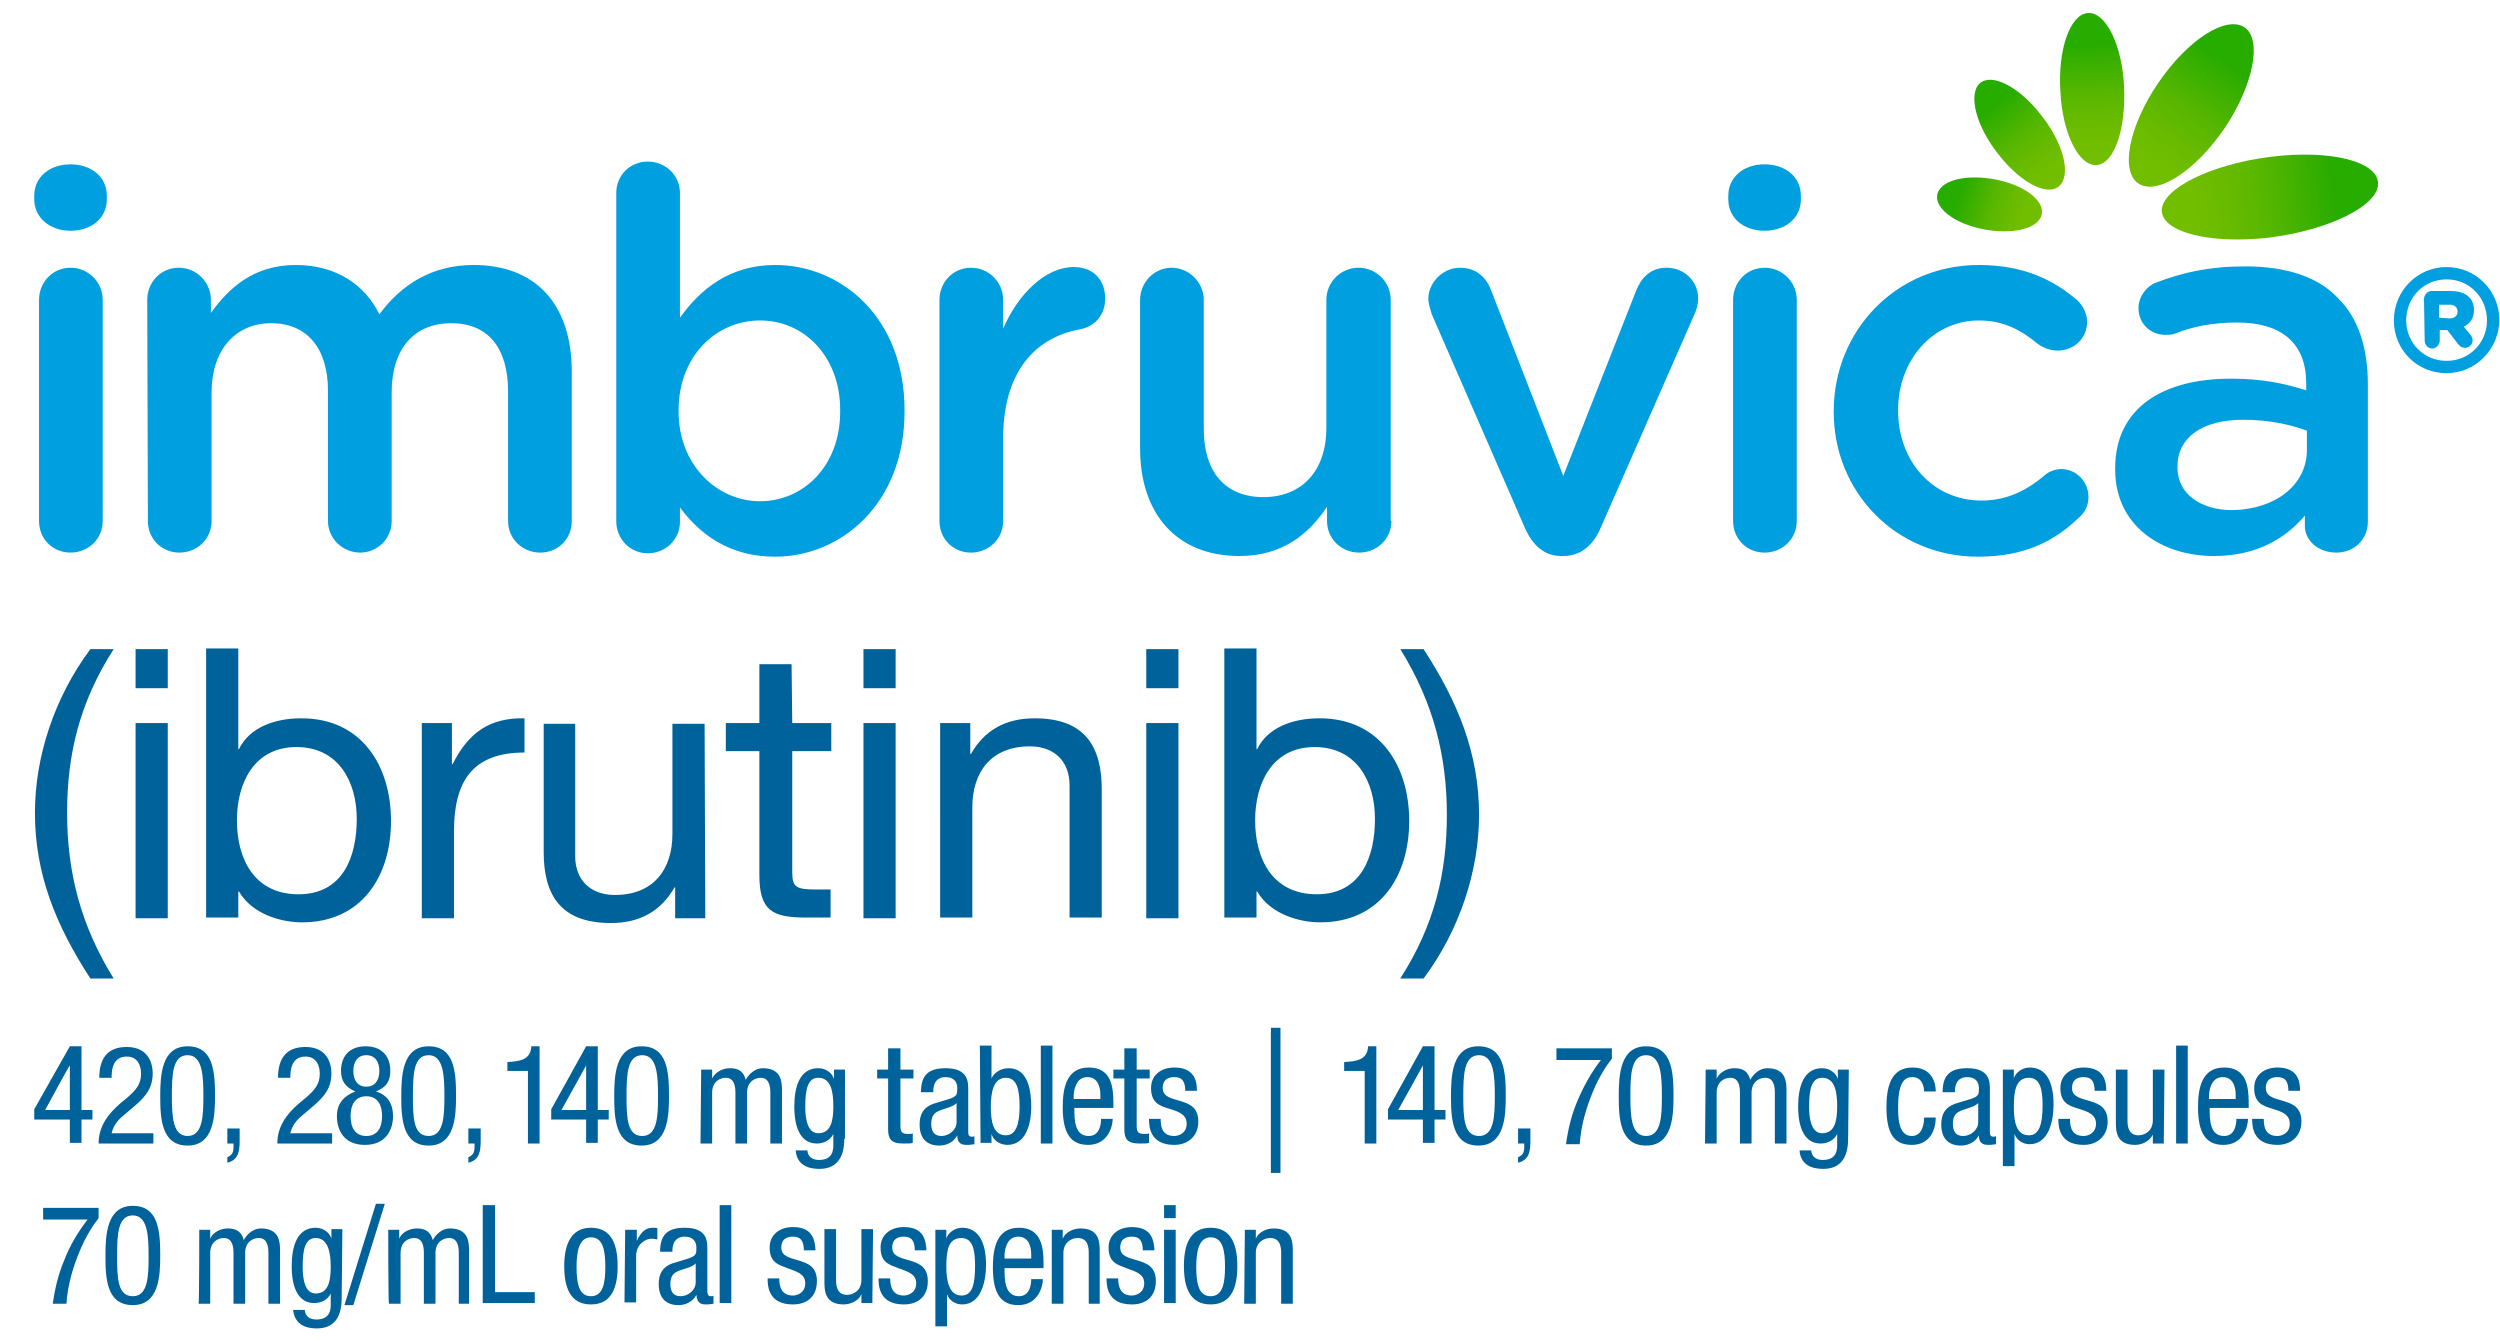<?xml version="1.0" encoding="utf-8"?>
<!-- Generator: Adobe Illustrator 27.4.0, SVG Export Plug-In . SVG Version: 6.00 Build 0)  -->
<svg version="1.1" id="Layer_1" xmlns="http://www.w3.org/2000/svg" xmlns:xlink="http://www.w3.org/1999/xlink" x="0px" y="0px"
	 viewBox="0 0 365.1 195.9" style="enable-background:new 0 0 365.1 195.9;" xml:space="preserve">
<style type="text/css">
	.st0{fill:#00629B;}
	.st1{fill:#009FDF;}
	.st2{fill:url(#SVGID_1_);}
	.st3{fill:url(#SVGID_00000158027138764842031000000002664147440696252310_);}
	.st4{fill:url(#SVGID_00000135661323701947894300000013170233574725132935_);}
	.st5{fill:url(#SVGID_00000119802467805588121010000010964268834169784240_);}
	.st6{fill:url(#SVGID_00000083795113898218357610000008891040134007377537_);}
</style>
<path class="st0" d="M10.2,152.8h1.7v9.3h1.6v1.4h-1.6v3.4h-1.7v-3.4H5V162L10.2,152.8z M6.6,162.1h3.6v-6.5h0
	C10.1,155.6,6.6,162.1,6.6,162.1z M22.3,167h-7.9c0-2.6,1.5-4.4,3.1-5.8l1.2-1c1.1-1,1.9-1.8,1.9-3.4c0-1.2-0.5-2.5-2.1-2.5
	c-2.2,0-2.2,2.3-2.2,3.1h-1.8c0-2.7,1.1-4.5,4-4.5c3.3,0,3.8,2.6,3.8,3.8c0,2.1-0.9,3.3-2.5,4.7l-2,1.7c-0.8,0.7-1.3,1.5-1.5,2.4
	h6.1V167L22.3,167z M23.4,160.1c0-3.1,0.2-7.3,4-7.3s4,3.8,4,7.3c0,3-0.2,7.2-4,7.2S23.4,163.4,23.4,160.1z M27.4,165.9
	c2.2,0,2.3-2.9,2.3-5.8s-0.1-6-2.3-6s-2.3,2.8-2.3,6S25.3,165.9,27.4,165.9z M33.2,164.8h1.8v1.7c0,1.5-0.1,2.9-1.8,3.3V169
	c0.7-0.3,0.9-0.7,0.9-1.5V167h-0.9V164.8L33.2,164.8z M48.4,167h-7.9c0-2.6,1.5-4.4,3.1-5.8l1.2-1c1.1-1,1.9-1.8,1.9-3.4
	c0-1.2-0.5-2.5-2.1-2.5c-2.2,0-2.2,2.3-2.2,3.1h-1.8c0-2.7,1.1-4.5,4-4.5c3.3,0,3.8,2.6,3.8,3.8c0,2.1-0.9,3.3-2.5,4.7l-2,1.7
	c-0.8,0.7-1.3,1.5-1.5,2.4h6.1V167L48.4,167z M51.9,159.4c-1.4-0.6-2.1-1.5-2.1-3c0-2.3,1.4-3.6,3.6-3.6s3.6,1.3,3.6,3.6
	c0,1.5-0.6,2.4-2.1,3c1.7,0.5,2.5,1.8,2.5,3.6s-0.9,4.2-4.1,4.2s-4.1-2.3-4.1-4.2S50.3,160,51.9,159.4L51.9,159.4z M53.5,165.9
	c1.6,0,2.3-1.2,2.3-2.9s-0.7-2.9-2.3-2.9s-2.3,1.2-2.3,2.9S51.9,165.9,53.5,165.9z M51.6,156.4c0,1.3,0.6,2.3,1.9,2.3s1.9-1,1.9-2.3
	s-0.6-2.3-1.9-2.3S51.6,155.1,51.6,156.4z M58.6,160.1c0-3.1,0.2-7.3,4-7.3s4,3.8,4,7.3c0,3-0.2,7.2-4,7.2S58.6,163.4,58.6,160.1z
	 M62.6,165.9c2.2,0,2.3-2.9,2.3-5.8s-0.1-6-2.3-6c-2.2,0-2.3,2.8-2.3,6S60.4,165.9,62.6,165.9z M68.4,164.8h1.8v1.7
	c0,1.5-0.1,2.9-1.8,3.3V169c0.7-0.3,0.9-0.7,0.9-1.5V167h-0.9V164.8L68.4,164.8z M74.1,155.1c1.8-0.1,3.4-0.3,3.5-2.3h1.2V167h-1.7
	v-10.6h-3V155.1z M85.6,152.8h1.7v9.3h1.6v1.4h-1.6v3.4h-1.7v-3.4h-5.1V162L85.6,152.8z M82,162.1h3.6v-6.5h0L82,162.1z M89.7,160.1
	c0-3.1,0.2-7.3,4-7.3s4,3.8,4,7.3c0,3-0.2,7.2-4,7.2S89.7,163.4,89.7,160.1z M93.8,165.9c2.2,0,2.3-2.9,2.3-5.8s-0.1-6-2.3-6
	s-2.3,2.8-2.3,6S91.6,165.9,93.8,165.9z M102.4,156.2h1.6v1.3h0c0.5-1,1.6-1.5,2.6-1.5c1.3,0,2,0.5,2.3,1.7c0.5-0.9,1.4-1.7,2.5-1.7
	c2.8,0,2.8,2.1,2.8,3.4v7.6h-1.7v-7.4c0-0.8-0.1-2.2-1.4-2.2c-0.8,0-2,0.5-2,2.2v7.4h-1.7v-7.4c0-0.8-0.1-2.2-1.4-2.2
	c-0.8,0-2,0.5-2,2.2v7.4h-1.7L102.4,156.2L102.4,156.2z M123.3,166.3c0,3.2-1.5,4.4-3.6,4.4c-0.7,0-3.3,0-3.5-2.7h1.7
	c0.1,1,0.8,1.4,1.7,1.4c2.2,0,2.1-1.7,2.1-2.4v-1.4h0c-0.4,0.9-1.4,1.4-2.4,1.4c-3.1,0-3.3-3.9-3.3-5.4c0-2.9,0.8-5.6,3.5-5.6
	c1.2,0,2.1,0.8,2.3,1.6h0v-1.4h1.6V166.3L123.3,166.3z M117.6,161.6c0,1.7,0.3,3.9,1.9,3.9c1.8,0,2.2-1.7,2.2-3.9
	c0-2.1-0.3-4.2-2.2-4.2C118,157.4,117.6,159,117.6,161.6L117.6,161.6z M129.8,153.1h1.7v3.1h1.9v1.3h-1.9v6.9c0,0.9,0.2,1.2,1.1,1.2
	c0.4,0,0.6,0,0.7-0.1v1.4c-0.2,0.1-0.7,0.1-1.4,0.1c-1.8,0-2.2-0.7-2.2-2.1v-7.4h-1.6v-1.3h1.6V153.1L129.8,153.1z M134.5,159.5
	c0-2.4,1-3.5,3.6-3.5c3.3,0,3.3,2,3.3,3.1v6c0,0.5,0,0.9,0.5,0.9c0.2,0,0.3,0,0.4-0.1v1.2c-0.1,0-0.6,0.1-1,0.1
	c-0.6,0-1.5,0-1.5-1.4h0c-0.5,1-1.6,1.5-2.6,1.5c-2,0-2.9-1.2-2.9-3.1c0-1.5,0.6-2.5,2-3l2.3-0.7c1.2-0.4,1.2-0.7,1.2-1.6
	c0-1-0.6-1.6-1.7-1.6c-1.8,0-1.8,1.7-1.8,2.1v0.1H134.5L134.5,159.5z M139.7,161.1c-0.7,0.7-2.1,0.8-2.9,1.3
	c-0.5,0.3-0.8,0.8-0.8,1.7c0,1.1,0.4,1.8,1.5,1.8s2.2-0.9,2.2-2V161.1z M143.1,152.7h1.7v4.8h0c0.4-0.9,1.4-1.5,2.5-1.5
	c2.9,0,3.3,3.4,3.3,5.6c0,3-1,5.6-3.5,5.6c-1.2,0-2.1-0.8-2.3-1.6h0v1.3h-1.6L143.1,152.7L143.1,152.7z M146.9,165.8
	c1.5,0,2-1.7,2-4.2s-0.4-4.2-2-4.2c-1.8,0-2.2,2.1-2.2,4.2S145,165.8,146.9,165.8z M152,152.7h1.7V167H152V152.7z M156.9,161.8
	c0,1.7,0,4.1,2.1,4.1c1.6,0,1.8-1.7,1.8-2.5h1.7c0,1.1-0.7,3.8-3.6,3.8c-2.6,0-3.7-1.8-3.7-5.5c0-2.7,0.5-5.8,3.8-5.8
	s3.6,2.8,3.6,5.2v0.7H156.9z M160.7,160.5v-0.6c0-1.2-0.4-2.6-1.9-2.6c-1.8,0-2,2.2-2,2.8v0.4H160.7z M164.3,153.1h1.7v3.1h1.9v1.3
	H166v6.9c0,0.9,0.2,1.2,1.1,1.2c0.4,0,0.6,0,0.7-0.1v1.4c-0.2,0.1-0.7,0.1-1.4,0.1c-1.8,0-2.2-0.7-2.2-2.1v-7.4h-1.6v-1.3h1.6V153.1
	L164.3,153.1z M173.1,159.4c0-1.4-0.4-2.1-1.6-2.1c-0.5,0-1.7,0.1-1.7,1.6c0,1.3,1.3,1.5,2.6,1.9c1.3,0.4,2.6,0.9,2.6,3
	s-1.5,3.4-3.5,3.4c-3.6,0-3.7-2.7-3.7-3.8h1.7c0,1.3,0.3,2.5,2,2.5c0.5,0,1.8-0.3,1.8-1.8c0-1.4-1.3-1.8-2.6-2.2
	c-1.3-0.4-2.6-0.8-2.6-3c0-2,1.6-3,3.4-3c3.1,0,3.3,2.2,3.3,3.4H173.1L173.1,159.4z M196.3,155.1c1.8-0.1,3.4-0.3,3.5-2.3h1.2V167
	h-1.7v-10.6h-3V155.1z M207.8,152.8h1.7v9.3h1.6v1.4h-1.6v3.4h-1.7v-3.4h-5.1V162L207.8,152.8z M204.2,162.1h3.6v-6.5h0L204.2,162.1
	L204.2,162.1z M211.9,160.1c0-3.1,0.2-7.3,4-7.3c3.8,0,4,3.8,4,7.3c0,3-0.2,7.2-4,7.2S211.9,163.4,211.9,160.1z M216,165.9
	c2.2,0,2.3-2.9,2.3-5.8s-0.1-6-2.3-6s-2.3,2.8-2.3,6S213.8,165.9,216,165.9z M221.7,164.8h1.8v1.7c0,1.5-0.1,2.9-1.8,3.3V169
	c0.7-0.3,0.9-0.7,0.9-1.5V167h-0.9V164.8L221.7,164.8z M227.3,153.1h8.1v1.5c-0.8,1-1.9,2.7-2.8,4.9c-0.9,2.2-1.7,4.7-1.9,7.6h-2
	c0.3-2.2,0.8-4.3,1.7-6.4c0.9-2.1,2-4.1,3.4-5.9h-6.5L227.3,153.1L227.3,153.1z M236.4,160.1c0-3.1,0.2-7.3,4-7.3s4,3.8,4,7.3
	c0,3-0.2,7.2-4,7.2S236.4,163.4,236.4,160.1z M240.4,165.9c2.2,0,2.3-2.9,2.3-5.8s-0.1-6-2.3-6s-2.3,2.8-2.3,6
	S238.3,165.9,240.4,165.9z M249.1,156.2h1.6v1.3h0c0.5-1,1.6-1.5,2.6-1.5c1.3,0,2,0.5,2.3,1.7c0.5-0.9,1.4-1.7,2.5-1.7
	c2.8,0,2.8,2.1,2.8,3.4v7.6h-1.7v-7.4c0-0.8-0.1-2.2-1.4-2.2c-0.8,0-2,0.5-2,2.2v7.4h-1.7v-7.4c0-0.8-0.1-2.2-1.4-2.2
	c-0.8,0-2,0.5-2,2.2v7.4h-1.7L249.1,156.2L249.1,156.2z M269.9,166.3c0,3.2-1.5,4.4-3.6,4.4c-0.7,0-3.3,0-3.5-2.7h1.7
	c0.1,1,0.8,1.4,1.7,1.4c2.2,0,2.1-1.7,2.1-2.4v-1.4h0c-0.4,0.9-1.4,1.4-2.4,1.4c-3.1,0-3.3-3.9-3.3-5.4c0-2.9,0.8-5.6,3.5-5.6
	c1.2,0,2.1,0.8,2.3,1.6h0v-1.4h1.6L269.9,166.3L269.9,166.3z M264.2,161.6c0,1.7,0.3,3.9,1.9,3.9c1.8,0,2.2-1.7,2.2-3.9
	c0-2.1-0.3-4.2-2.2-4.2C264.6,157.4,264.2,159,264.2,161.6z M281,159.5c0-1-0.4-2.2-1.7-2.2c-1,0-2.1,0.5-2.1,4.4c0,1.4,0,4.2,2,4.2
	c1.4,0,1.8-1.5,1.8-2.7h1.7c0,1.7-0.8,4-3.5,4s-3.7-1.8-3.7-5.5c0-2.7,0.5-5.8,3.8-5.8c2.9,0,3.4,2.3,3.4,3.5H281L281,159.5z
	 M283.7,159.5c0-2.4,1-3.5,3.6-3.5c3.3,0,3.3,2,3.3,3.1v6c0,0.5,0,0.9,0.5,0.9c0.2,0,0.3,0,0.4-0.1v1.2c-0.1,0-0.6,0.1-1,0.1
	c-0.6,0-1.5,0-1.5-1.4h0c-0.5,1-1.6,1.5-2.6,1.5c-2,0-2.9-1.2-2.9-3.1c0-1.5,0.6-2.5,2-3l2.3-0.7c1.2-0.4,1.2-0.7,1.2-1.6
	c0-1-0.6-1.6-1.7-1.6c-1.8,0-1.8,1.7-1.8,2.1v0.1H283.7z M288.9,161.1c-0.7,0.7-2.1,0.8-2.9,1.3c-0.5,0.3-0.8,0.8-0.8,1.7
	c0,1.1,0.4,1.8,1.5,1.8s2.2-0.9,2.2-2V161.1z M292.5,156.2h1.6v1.3h0c0.2-0.8,1.2-1.6,2.3-1.6c2.5,0,3.5,2.2,3.5,5.4
	c0,2.4-0.7,5.8-3.5,5.8c-1,0-1.9-0.6-2.2-1.5h0v4.7h-1.7L292.5,156.2L292.5,156.2z M296.3,165.8c1.5,0,2-1.6,2-4.4c0-2.4-0.4-4-2-4
	c-1.8,0-2.2,1.7-2.2,4.2C294.1,163.7,294.4,165.8,296.3,165.8z M305.9,159.4c0-1.4-0.4-2.1-1.6-2.1c-0.5,0-1.7,0.1-1.7,1.6
	c0,1.3,1.3,1.5,2.6,1.9c1.3,0.4,2.6,0.9,2.6,3s-1.5,3.4-3.5,3.4c-3.6,0-3.7-2.7-3.7-3.8h1.7c0,1.3,0.3,2.5,2,2.5
	c0.5,0,1.8-0.3,1.8-1.8c0-1.4-1.3-1.8-2.6-2.2c-1.3-0.4-2.6-0.8-2.6-3c0-2,1.6-3,3.4-3c3.1,0,3.3,2.2,3.3,3.4H305.9L305.9,159.4z
	 M316,167h-1.6v-1.3h0c-0.5,1-1.6,1.5-2.6,1.5c-2.8,0-2.8-2.1-2.8-3.4v-7.6h1.7v7.4c0,0.8,0.1,2.2,1.6,2.2c0.9,0,2.1-0.6,2.1-2.2
	v-7.4h1.7L316,167L316,167z M317.8,152.7h1.7V167h-1.7V152.7z M322.7,161.8c0,1.7,0,4.1,2.1,4.1c1.6,0,1.8-1.7,1.8-2.5h1.7
	c0,1.1-0.7,3.8-3.6,3.8c-2.6,0-3.7-1.8-3.7-5.5c0-2.7,0.5-5.8,3.8-5.8s3.6,2.8,3.6,5.2v0.7H322.7L322.7,161.8z M326.5,160.5v-0.6
	c0-1.2-0.4-2.6-1.9-2.6c-1.8,0-2,2.2-2,2.8v0.4H326.5L326.5,160.5z M334.2,159.4c0-1.4-0.4-2.1-1.6-2.1c-0.5,0-1.7,0.1-1.7,1.6
	c0,1.3,1.3,1.5,2.6,1.9c1.3,0.4,2.6,0.9,2.6,3s-1.5,3.4-3.5,3.4c-3.6,0-3.7-2.7-3.7-3.8h1.7c0,1.3,0.3,2.5,2,2.5
	c0.5,0,1.8-0.3,1.8-1.8c0-1.4-1.3-1.8-2.6-2.2c-1.3-0.4-2.6-0.8-2.6-3c0-2,1.6-3,3.4-3c3.1,0,3.3,2.2,3.3,3.4H334.2L334.2,159.4z
	 M185.6,150.1h1.4v21.2h-1.4V150.1z"/>
<path class="st0" d="M13.2,142.9c-5-7.7-8.1-15.2-8.1-24.2c0-8.1,2.8-16.8,8.1-23.9h3.4c-5,7.8-6.8,15.4-6.8,23.9s1.9,16.3,6.8,24.2
	H13.2z M24.5,100.5h-4.7v-5.7h4.7V100.5z M19.8,105.6h4.7v28.5h-4.7V105.6z M30.1,94.7h4.7v14.7h0.1c1.5-3.1,5.1-4.5,9.1-4.5
	c8.8,0,13.1,6.9,13.1,15s-4.3,14.8-13,14.8c-2.9,0-7.2-1.1-9.2-4.5h-0.1v3.8h-4.7L30.1,94.7L30.1,94.7z M43.3,109.1
	c-6.3,0-8.7,5.4-8.7,10.7c0,5.6,2.5,10.8,9,10.8s8.5-5.5,8.5-11S49.4,109.1,43.3,109.1L43.3,109.1z M61.6,105.6H66v6h0.1
	c2.3-4.6,5.4-6.8,10.5-6.7v5c-7.6,0-10.3,4.2-10.3,11.5v12.7h-4.7L61.6,105.6L61.6,105.6z M103,134.1h-4.4v-4.5h-0.1
	c-2,3.5-5.1,5.2-9.3,5.2c-7.5,0-9.8-4.3-9.8-10.4v-18.7H84v19.3c0,3.5,2.2,5.7,5.8,5.7c5.7,0,8.4-3.8,8.4-8.9v-16.1h4.7L103,134.1
	L103,134.1z M115.7,105.6h5.7v4.1h-5.7v17.7c0,2.2,0.6,2.5,3.5,2.5h2.1v4.1h-3.6c-4.9,0-6.8-1-6.8-6.2v-18.1h-4.9v-4.1h4.9V97h4.7
	L115.7,105.6L115.7,105.6z M130.8,100.5h-4.7v-5.7h4.7V100.5z M126.1,105.6h4.7v28.5h-4.7V105.6z M137.3,105.6h4.4v4.5h0.1
	c2-3.5,5.1-5.2,9.3-5.2c7.5,0,9.8,4.3,9.8,10.4v18.7h-4.7v-19.3c0-3.5-2.2-5.7-5.8-5.7c-5.7,0-8.4,3.8-8.4,8.9v16.1h-4.7
	L137.3,105.6L137.3,105.6z M172.1,100.5h-4.7v-5.7h4.7V100.5z M167.4,105.6h4.7v28.5h-4.7V105.6z M178.8,94.7h4.7v14.7h0.1
	c1.5-3.1,5.1-4.5,9.1-4.5c8.8,0,13.1,6.9,13.1,15s-4.3,14.8-13,14.8c-2.9,0-7.2-1.1-9.2-4.5h-0.1v3.8h-4.7V94.7L178.8,94.7z
	 M192,109.1c-6.3,0-8.7,5.4-8.7,10.7c0,5.6,2.5,10.8,9,10.8s8.5-5.5,8.5-11S198.1,109.1,192,109.1L192,109.1z M204.5,142.9
	c5-7.8,6.8-15.4,6.8-23.9s-1.9-16.3-6.8-24.2h3.4c5,7.7,8.1,15.2,8.1,24.2c0,8.1-2.8,16.8-8.1,23.9H204.5z"/>
<g>
	<path class="st1" d="M5,28.6c0-2.8,2.3-4.6,5.3-4.6s5.3,1.8,5.3,4.6v0.5c0,2.8-2.3,4.6-5.3,4.6S5,31.8,5,29.1V28.6z M5.7,43.8
		c0-2.6,2-4.7,4.6-4.7s4.7,2.1,4.7,4.7v32.3c0,2.6-2.1,4.6-4.7,4.6s-4.6-2-4.6-4.6C5.7,76.1,5.7,43.8,5.7,43.8z M21.5,43.8
		c0-2.6,2-4.7,4.6-4.7c2.6,0,4.7,2.1,4.7,4.7v1.9c2.6-3.6,6.2-7,12.4-7c5.9,0,10.1,2.9,12.2,7.2c3.2-4.3,7.6-7.2,13.8-7.2
		c8.9,0,14.3,5.6,14.3,15.6v21.8c0,2.6-2,4.6-4.6,4.6s-4.7-2-4.7-4.6V57.2c0-6.5-3-10-8.3-10s-8.7,3.6-8.7,10.1v18.8
		c0,2.6-2.1,4.6-4.6,4.6s-4.7-2-4.7-4.6v-19c0-6.3-3.1-9.9-8.3-9.9s-8.7,3.9-8.7,10.1v18.8c0,2.6-2.1,4.6-4.7,4.6s-4.6-2-4.6-4.6
		L21.5,43.8L21.5,43.8z M90,28.2c0-2.6,2-4.6,4.6-4.6s4.7,2,4.7,4.6v18.2c3-4.2,7.3-7.7,13.9-7.7c9.6,0,18.9,7.6,18.9,21.2v0.2
		c0,13.5-9.3,21.2-18.9,21.2c-6.8,0-11.1-3.4-13.9-7.2v2.1c0,2.6-2.1,4.6-4.7,4.6S90,78.7,90,76.1C90,76.1,90,28.2,90,28.2z
		 M122.7,60.1v-0.2c0-7.9-5.3-13.1-11.7-13.1s-11.9,5.2-11.9,13.1v0.2c0,7.8,5.6,13.1,11.9,13.1S122.7,68.1,122.7,60.1z M137.2,43.8
		c0-2.6,2-4.7,4.6-4.7s4.7,2.1,4.7,4.7V48c2.2-5.1,6.2-9,10.3-9c2.9,0,4.6,1.9,4.6,4.6c0,2.5-1.6,4.1-3.7,4.5
		c-6.6,1.2-11.2,6.3-11.2,15.9v12.1c0,2.6-2.1,4.6-4.7,4.6s-4.6-2-4.6-4.6L137.2,43.8L137.2,43.8z M203.2,76.1
		c0,2.6-2.1,4.6-4.7,4.6s-4.7-2-4.7-4.6V74c-2.6,3.9-6.4,7.2-12.8,7.2c-9.2,0-14.5-6.2-14.5-15.7V43.8c0-2.6,2.1-4.7,4.6-4.7
		s4.7,2.1,4.7,4.7v18.9c0,6.3,3.2,9.9,8.7,9.9s9.2-3.7,9.2-10.1V43.8c0-2.6,2.1-4.7,4.7-4.7s4.7,2.1,4.7,4.7V76.1L203.2,76.1z
		 M228.5,81.2H228c-2.5,0-4.2-1.6-5.3-4.1l-13.6-31.2c-0.2-0.7-0.5-1.5-0.5-2.3c0-2.3,2.1-4.5,4.6-4.5s3.9,1.5,4.6,3.4l10.5,27
		L239,42.3c0.7-1.6,1.9-3.2,4.4-3.2s4.6,1.9,4.6,4.5c0,0.8-0.3,1.8-0.5,2.2L233.8,77C232.8,79.4,231.1,81.1,228.5,81.2L228.5,81.2z
		 M252.4,28.6c0-2.8,2.3-4.6,5.3-4.6c3,0,5.3,1.8,5.3,4.6v0.5c0,2.8-2.3,4.6-5.3,4.6c-3,0-5.3-1.8-5.3-4.6V28.6z M253.1,43.8
		c0-2.6,2-4.7,4.6-4.7c2.6,0,4.7,2.1,4.7,4.7v32.3c0,2.6-2.1,4.6-4.7,4.6c-2.6,0-4.6-2-4.6-4.6C253.1,76.1,253.1,43.8,253.1,43.8z
		 M267.8,60.2v-0.2c0-11.6,9-21.3,21.2-21.3c6.4,0,10.8,2.1,14.3,5.1c0.6,0.5,1.5,1.7,1.5,3.2c0,2.4-1.9,4.2-4.3,4.2
		c-1.2,0-2.2-0.5-2.8-0.9c-2.4-2-5-3.5-8.7-3.5c-6.8,0-11.8,5.9-11.8,13V60c0,7.3,5,13.1,12.2,13.1c3.7,0,6.6-1.5,9.1-3.6
		c0.5-0.5,1.5-1,2.5-1c2.2,0,4,1.8,4,4.1c0,1.2-0.5,2.2-1.3,2.9c-3.6,3.5-8,5.8-14.8,5.8C276.8,81.3,267.8,71.8,267.8,60.2
		L267.8,60.2z M308.9,68.6v-0.2c0-8.8,6.9-13.1,16.9-13.1c4.6,0,7.8,0.7,11,1.7v-1c0-5.8-3.5-8.9-10.1-8.9c-3.6,0-6.5,0.6-9,1.6
		c-0.5,0.2-1,0.2-1.5,0.2c-2.2,0-3.9-1.7-3.9-3.9c0-1.7,1.2-3.2,2.5-3.7c3.9-1.5,7.8-2.4,13.1-2.4c6.1,0,10.7,1.6,13.5,4.6
		c3,2.9,4.4,7.3,4.4,12.6v20.1c0,2.6-2,4.5-4.6,4.5c-2.7,0-4.6-1.8-4.6-3.9v-1.5c-2.8,3.3-7,5.9-13.3,5.9
		C315.7,81.2,308.9,76.8,308.9,68.6L308.9,68.6z M336.9,65.7v-2.8c-2.4-0.9-5.6-1.6-9.3-1.6c-6,0-9.6,2.6-9.6,6.8v0.2
		c0,3.9,3.5,6.2,8,6.2C332.2,74.4,336.9,70.9,336.9,65.7L336.9,65.7z M349.6,46.8L349.6,46.8c0-4.3,3.4-7.8,7.7-7.8s7.7,3.5,7.7,7.7
		v0c0,4.2-3.4,7.8-7.7,7.8S349.6,51.1,349.6,46.8L349.6,46.8z M363.2,46.8L363.2,46.8c0-3.3-2.5-6-5.9-6s-5.9,2.7-5.9,6v0
		c0,3.2,2.5,5.9,5.9,5.9S363.2,50,363.2,46.8z M354,43.7c0-0.6,0.5-1.2,1.1-1.2h2.8c2,0,3.4,0.9,3.4,2.8c0,1.2-0.6,2-1.5,2.4l1,1.2
		c0.2,0.3,0.3,0.5,0.3,0.8c0,0.6-0.5,1.1-1.1,1.1c-0.4,0-0.7-0.2-0.9-0.4l-1.7-2.2h-1.1v1.5c0,0.6-0.5,1.2-1.1,1.2s-1.1-0.5-1.1-1.2
		L354,43.7L354,43.7z M357.7,46.5c0.8,0,1.2-0.4,1.2-1c0-0.6-0.4-1-1.2-1h-1.5v1.9L357.7,46.5L357.7,46.5z"/>
	<g>
		
			<linearGradient id="SVGID_1_" gradientUnits="userSpaceOnUse" x1="315.871" y1="161.223" x2="347.371" y2="164.973" gradientTransform="matrix(1 0 0 -1 0 191.865)">
			<stop  offset="0.15" style="stop-color:#71BD00"/>
			<stop  offset="0.28" style="stop-color:#69BB00"/>
			<stop  offset="0.48" style="stop-color:#56B600"/>
			<stop  offset="0.7" style="stop-color:#36AF00"/>
			<stop  offset="0.8" style="stop-color:#27AC00"/>
		</linearGradient>
		<path class="st2" d="M331.6,22.9c-8.7,1.1-15.8,4.6-15.9,7.8c0,3.2,7,5,15.7,4c8.7-1.1,15.8-4.6,15.9-7.8
			C347.4,23.6,340.4,21.8,331.6,22.9z"/>
		
			<linearGradient id="SVGID_00000131350572970160095600000010332057785058113204_" gradientUnits="userSpaceOnUse" x1="312.22" y1="165.124" x2="327.73" y2="187.884" gradientTransform="matrix(1 0 0 -1 0 191.865)">
			<stop  offset="0.15" style="stop-color:#71BD00"/>
			<stop  offset="0.28" style="stop-color:#69BB00"/>
			<stop  offset="0.48" style="stop-color:#56B600"/>
			<stop  offset="0.7" style="stop-color:#36AF00"/>
			<stop  offset="0.8" style="stop-color:#27AC00"/>
		</linearGradient>
		<path style="fill:url(#SVGID_00000131350572970160095600000010332057785058113204_);" d="M327.8,4c-2.7-1.8-8.3,1.8-12.6,8.1
			c-4.3,6.3-5.6,12.9-2.9,14.7c2.7,1.8,8.3-1.8,12.6-8.1C329.1,12.4,330.4,5.8,327.8,4z"/>
		
			<linearGradient id="SVGID_00000183238803464072359400000007108387249411411592_" gradientUnits="userSpaceOnUse" x1="306.097" y1="167.832" x2="304.907" y2="189.952" gradientTransform="matrix(1 0 0 -1 0 191.865)">
			<stop  offset="0.15" style="stop-color:#71BD00"/>
			<stop  offset="0.28" style="stop-color:#69BB00"/>
			<stop  offset="0.48" style="stop-color:#56B600"/>
			<stop  offset="0.7" style="stop-color:#36AF00"/>
			<stop  offset="0.8" style="stop-color:#27AC00"/>
		</linearGradient>
		<path style="fill:url(#SVGID_00000183238803464072359400000007108387249411411592_);" d="M310.2,12.6c-0.3-6.1-2.7-10.9-5.3-10.7
			c-2.6,0.2-4.4,5.4-4,11.5c0.3,6.1,2.7,10.9,5.3,10.7S310.5,18.8,310.2,12.6L310.2,12.6z"/>
		
			<linearGradient id="SVGID_00000173149805262238931870000008310371489694471607_" gradientUnits="userSpaceOnUse" x1="300.739" y1="164.858" x2="289.159" y2="179.688" gradientTransform="matrix(1 0 0 -1 0 191.865)">
			<stop  offset="0.15" style="stop-color:#71BD00"/>
			<stop  offset="0.28" style="stop-color:#69BB00"/>
			<stop  offset="0.48" style="stop-color:#56B600"/>
			<stop  offset="0.7" style="stop-color:#36AF00"/>
			<stop  offset="0.8" style="stop-color:#27AC00"/>
		</linearGradient>
		<path style="fill:url(#SVGID_00000173149805262238931870000008310371489694471607_);" d="M298,16.7c-3.2-4.1-7.2-6.1-8.9-4.5
			c-1.7,1.6-0.5,6.3,2.8,10.4c3.2,4.1,7.2,6.2,8.9,4.5S301.3,20.8,298,16.7L298,16.7z"/>
		
			<linearGradient id="SVGID_00000164490601671508278480000013009984345132744853_" gradientUnits="userSpaceOnUse" x1="297.662" y1="159.794" x2="283.252" y2="164.334" gradientTransform="matrix(1 0 0 -1 0 191.865)">
			<stop  offset="0.15" style="stop-color:#71BD00"/>
			<stop  offset="0.28" style="stop-color:#69BB00"/>
			<stop  offset="0.48" style="stop-color:#56B600"/>
			<stop  offset="0.7" style="stop-color:#36AF00"/>
			<stop  offset="0.8" style="stop-color:#27AC00"/>
		</linearGradient>
		<path style="fill:url(#SVGID_00000164490601671508278480000013009984345132744853_);" d="M293,26.6c-4-1.2-8.4-0.8-9.7,1
			c-1.4,1.8,0.8,4.3,4.8,5.5s8.4,0.8,9.7-1C299.2,30.3,297,27.8,293,26.6L293,26.6z"/>
	</g>
</g>
<g>
	<path class="st0" d="M6.3,176.4h8.1v1.5c-0.8,1-1.9,2.7-2.8,4.9c-0.9,2.2-1.7,4.7-1.9,7.6h-2c0.3-2.1,0.8-4.3,1.7-6.4
		c0.8-2.1,2-4.1,3.4-5.9H6.3C6.3,178,6.3,176.4,6.3,176.4z"/>
	<path class="st0" d="M15.4,183.4c0-3.1,0.2-7.3,4-7.3s4,3.8,4,7.3c0,3-0.2,7.2-4,7.2S15.4,186.8,15.4,183.4z M19.4,189.3
		c2.2,0,2.3-2.9,2.3-5.8s-0.1-6-2.3-6s-2.3,2.8-2.3,6S17.2,189.3,19.4,189.3z"/>
	<path class="st0" d="M29.1,179.6h1.6v1.3h0c0.4-1,1.6-1.5,2.6-1.5c1.2,0,2,0.5,2.3,1.7c0.5-0.9,1.4-1.7,2.5-1.7
		c2.8,0,2.8,2.1,2.8,3.4v7.6h-1.7v-7.4c0-0.8-0.1-2.2-1.4-2.2c-0.8,0-2,0.5-2,2.2v7.4h-1.7v-7.4c0-0.8-0.1-2.2-1.4-2.2
		c-0.8,0-2,0.5-2,2.2v7.4h-1.7C29.1,190.3,29.1,179.6,29.1,179.6z"/>
	<path class="st0" d="M49.9,189.6c0,3.2-1.5,4.4-3.6,4.4c-0.7,0-3.2,0-3.5-2.7h1.7c0.1,1,0.8,1.4,1.7,1.4c2.2,0,2.1-1.7,2.1-2.4
		v-1.4h0c-0.4,0.9-1.4,1.4-2.4,1.4c-3.1,0-3.3-3.9-3.3-5.4c0-2.9,0.8-5.6,3.5-5.6c1.2,0,2.1,0.8,2.3,1.6h0v-1.4h1.6L49.9,189.6
		L49.9,189.6z M44.2,185c0,1.7,0.3,3.9,1.9,3.9c1.8,0,2.2-1.7,2.2-3.9c0-2.1-0.4-4.2-2.2-4.2C44.6,180.8,44.2,182.4,44.2,185z"/>
	<path class="st0" d="M54.9,175.8h1.3l-4.6,14.8h-1.3L54.9,175.8z"/>
	<path class="st0" d="M56.7,179.6h1.6v1.3h0c0.4-1,1.6-1.5,2.6-1.5c1.2,0,2,0.5,2.3,1.7c0.5-0.9,1.4-1.7,2.5-1.7
		c2.8,0,2.8,2.1,2.8,3.4v7.6H67v-7.4c0-0.8-0.1-2.2-1.4-2.2c-0.8,0-2,0.5-2,2.2v7.4h-1.7v-7.4c0-0.8-0.1-2.2-1.4-2.2
		c-0.8,0-2,0.5-2,2.2v7.4h-1.7C56.7,190.3,56.7,179.6,56.7,179.6z"/>
	<path class="st0" d="M70.5,176h1.8v12.7h5.8v1.6h-7.6C70.5,190.3,70.5,176,70.5,176z"/>
	<path class="st0" d="M86.3,179.3c3.1,0,3.9,2.6,3.9,5.6s-0.8,5.6-3.9,5.6s-3.9-2.6-3.9-5.6S83.3,179.3,86.3,179.3z M88.4,185
		c0-2.3-0.3-4.3-2.1-4.3c-1.7,0-2.1,2-2.1,4.3s0.3,4.3,2.1,4.3S88.4,187.3,88.4,185z"/>
	<path class="st0" d="M91.3,179.6H93v1.6h0c0.5-1,1.1-1.9,2.3-1.9c0.3,0,0.6,0,0.7,0.1v1.6c-0.2,0-0.4-0.1-0.9-0.1
		c-0.8,0-2.2,0.8-2.2,2.5v6.8h-1.7L91.3,179.6L91.3,179.6z"/>
	<path class="st0" d="M96.4,182.8c0-2.4,1-3.5,3.6-3.5c3.3,0,3.3,2,3.3,3.1v6c0,0.4,0,0.9,0.5,0.9c0.2,0,0.3,0,0.4-0.1v1.2
		c-0.1,0-0.6,0.1-1,0.1c-0.6,0-1.4,0-1.5-1.4h0c-0.5,1-1.6,1.5-2.6,1.5c-2,0-2.9-1.2-2.9-3.1c0-1.5,0.6-2.5,2-3l2.3-0.7
		c1.2-0.4,1.2-0.7,1.2-1.6c0-1-0.6-1.6-1.7-1.6c-1.8,0-1.8,1.7-1.8,2.1v0.1H96.4L96.4,182.8z M101.6,184.5c-0.6,0.7-2.1,0.8-2.9,1.3
		c-0.5,0.3-0.8,0.8-0.8,1.7c0,1.1,0.4,1.8,1.5,1.8s2.2-0.9,2.2-2V184.5z"/>
	<path class="st0" d="M105.1,176h1.7v14.3h-1.7V176z"/>
	<path class="st0" d="M117.4,182.7c0-1.4-0.4-2.1-1.6-2.1c-0.5,0-1.7,0.1-1.7,1.6c0,1.3,1.3,1.5,2.6,1.9c1.3,0.4,2.6,0.9,2.6,3
		c0,2.3-1.5,3.4-3.5,3.4c-3.6,0-3.7-2.7-3.7-3.8h1.7c0,1.3,0.4,2.5,2,2.5c0.5,0,1.8-0.3,1.8-1.8c0-1.4-1.3-1.7-2.6-2.2
		s-2.6-0.8-2.6-3c0-2,1.6-3,3.4-3c3.1,0,3.2,2.2,3.3,3.4H117.4L117.4,182.7z"/>
	<path class="st0" d="M127.4,190.3h-1.6v-1.3h0c-0.4,1-1.6,1.5-2.6,1.5c-2.8,0-2.8-2.1-2.8-3.4v-7.6h1.7v7.4c0,0.8,0.1,2.2,1.6,2.2
		c0.9,0,2.1-0.6,2.1-2.2v-7.4h1.7L127.4,190.3L127.4,190.3z"/>
	<path class="st0" d="M133.6,182.7c0-1.4-0.4-2.1-1.6-2.1c-0.5,0-1.7,0.1-1.7,1.6c0,1.3,1.3,1.5,2.6,1.9c1.3,0.4,2.6,0.9,2.6,3
		c0,2.3-1.5,3.4-3.5,3.4c-3.6,0-3.7-2.7-3.7-3.8h1.7c0,1.3,0.4,2.5,2,2.5c0.5,0,1.8-0.3,1.8-1.8c0-1.4-1.3-1.7-2.6-2.2
		s-2.6-0.8-2.6-3c0-2,1.6-3,3.4-3c3.1,0,3.2,2.2,3.3,3.4H133.6L133.6,182.7z"/>
	<path class="st0" d="M136.6,179.6h1.6v1.3h0c0.2-0.8,1.2-1.6,2.3-1.6c2.5,0,3.5,2.3,3.5,5.4c0,2.4-0.7,5.8-3.5,5.8
		c-1,0-1.9-0.6-2.2-1.5h0v4.7h-1.7L136.6,179.6L136.6,179.6z M140.4,189.2c1.6,0,2-1.6,2-4.4c0-2.4-0.4-4-2-4
		c-1.9,0-2.2,1.8-2.2,4.2C138.2,187,138.6,189.2,140.4,189.2z"/>
	<path class="st0" d="M146.7,185.2c0,1.6,0,4.1,2.1,4.1c1.6,0,1.8-1.7,1.8-2.5h1.7c0,1.1-0.7,3.8-3.6,3.8c-2.6,0-3.7-1.8-3.7-5.5
		c0-2.7,0.5-5.8,3.8-5.8s3.6,2.9,3.6,5.2v0.7H146.7z M150.6,183.8v-0.6c0-1.2-0.4-2.6-1.9-2.6c-1.8,0-2,2.2-2,2.8v0.4H150.6z"/>
	<path class="st0" d="M153.6,179.6h1.6v1.3h0c0.4-1,1.6-1.5,2.6-1.5c2.8,0,2.8,2.1,2.8,3.4v7.6H159v-7.4c0-0.8-0.1-2.2-1.6-2.2
		c-0.9,0-2.1,0.6-2.1,2.2v7.4h-1.7L153.6,179.6L153.6,179.6z"/>
	<path class="st0" d="M166.9,182.7c0-1.4-0.4-2.1-1.6-2.1c-0.5,0-1.7,0.1-1.7,1.6c0,1.3,1.3,1.5,2.6,1.9c1.3,0.4,2.6,0.9,2.6,3
		c0,2.3-1.5,3.4-3.5,3.4c-3.6,0-3.7-2.7-3.7-3.8h1.7c0,1.3,0.4,2.5,2,2.5c0.5,0,1.8-0.3,1.8-1.8c0-1.4-1.3-1.7-2.6-2.2
		s-2.6-0.8-2.6-3c0-2,1.6-3,3.4-3c3.1,0,3.2,2.2,3.3,3.4H166.9L166.9,182.7z"/>
	<path class="st0" d="M170,176h1.7v1.9H170V176z M170,179.6h1.7v10.7H170V179.6z"/>
	<path class="st0" d="M176.8,179.3c3.1,0,3.9,2.6,3.9,5.6s-0.8,5.6-3.9,5.6s-3.9-2.6-3.9-5.6S173.7,179.3,176.8,179.3z M178.9,185
		c0-2.3-0.3-4.3-2.1-4.3c-1.7,0-2.1,2-2.1,4.3s0.3,4.3,2.1,4.3S178.9,187.3,178.9,185z"/>
	<path class="st0" d="M181.8,179.6h1.6v1.3h0c0.4-1,1.6-1.5,2.6-1.5c2.8,0,2.8,2.1,2.8,3.4v7.6h-1.7v-7.4c0-0.8-0.1-2.2-1.6-2.2
		c-0.9,0-2.1,0.6-2.1,2.2v7.4h-1.7L181.8,179.6L181.8,179.6z"/>
</g>
</svg>
